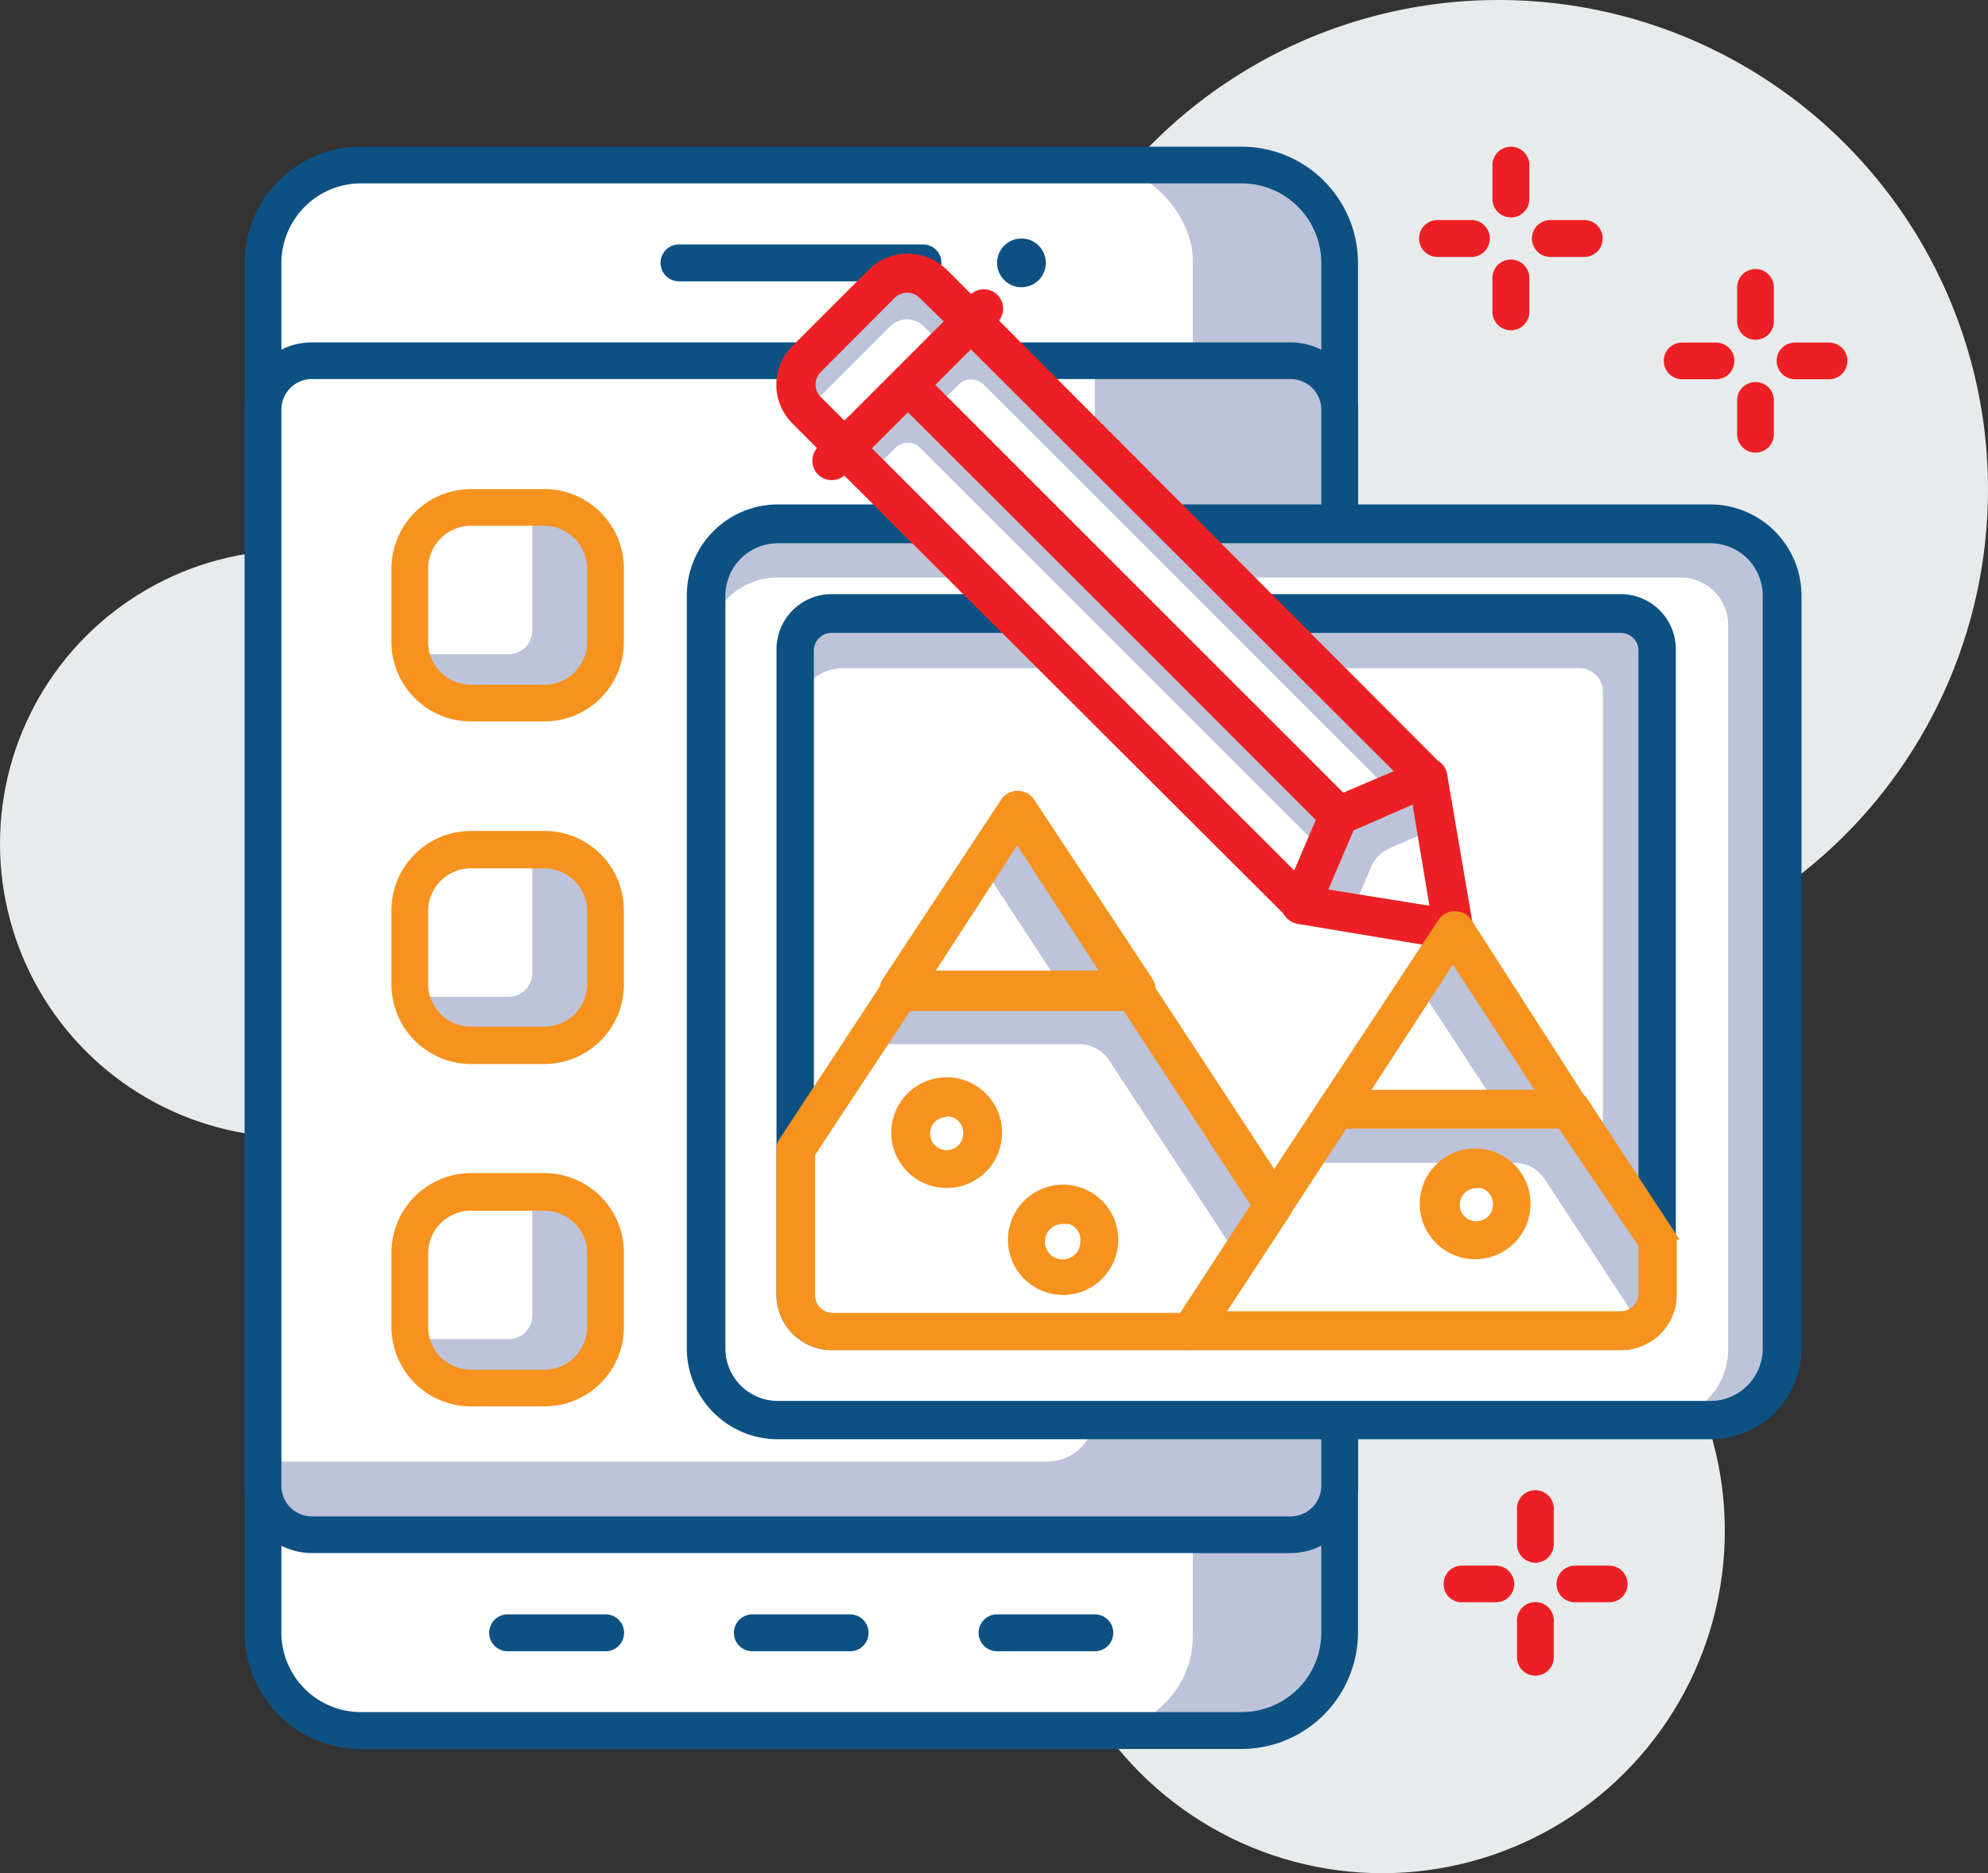 <svg id="layer_1" data-name="layer 1" xmlns="http://www.w3.org/2000/svg" viewBox="0 0 84 79.17"><rect x="0" y="0" width="84" height="79.17" fill="#333333" stroke="none"/><defs><style>.cls-1{fill:#e8ebec;}.cls-2{fill:#bdc3d8;}.cls-3{fill:#fff;}.cls-4,.cls-7{fill:#0d5183;}.cls-5,.cls-9{fill:#f6921e;}.cls-6,.cls-8{fill:#ec2024;}.cls-7{stroke:#0d5183;}.cls-7,.cls-8,.cls-9{stroke-miterlimit:10;stroke-width:0.5px;}.cls-8{stroke:#ec2024;}.cls-9{stroke:#f6921e;}</style></defs><circle class="cls-1" cx="58.41" cy="64.7" r="14.47"/><circle class="cls-1" cx="12.41" cy="35.66" r="12.41"/><circle class="cls-1" cx="63.32" cy="20.68" r="20.68"/><rect class="cls-2" x="11.11" y="9.39" width="45.49" height="66.17" rx="4" transform="translate(67.71 82.54) rotate(180)"/><rect class="cls-3" x="11.11" y="9.39" width="39.29" height="66.17" rx="4" transform="translate(61.51 82.54) rotate(180)"/><path class="cls-4" d="M52.47,76.34H15.25a4.92,4.92,0,0,1-4.91-4.92V13.53a4.91,4.91,0,0,1,4.91-4.91H52.47a4.92,4.92,0,0,1,4.91,4.91V71.42A4.93,4.93,0,0,1,52.47,76.34ZM15.25,10.17a3.37,3.37,0,0,0-3.36,3.36V71.42a3.36,3.36,0,0,0,3.36,3.36H52.47a3.36,3.36,0,0,0,3.36-3.36V13.53a3.37,3.37,0,0,0-3.36-3.36Z" transform="translate(0 -2.42)"/><rect class="cls-2" x="11.11" y="17.67" width="45.49" height="49.62" rx="2" transform="translate(67.71 82.54) rotate(180)"/><path class="cls-3" d="M13.11,17.67H46.26a0,0,0,0,1,0,0V62.19a2,2,0,0,1-2,2H11.11a0,0,0,0,1,0,0V19.67A2,2,0,0,1,13.11,17.67Z" transform="translate(57.37 79.44) rotate(180)"/><path class="cls-4" d="M54.53,68.06H13.18a2.84,2.84,0,0,1-2.84-2.84V19.73a2.84,2.84,0,0,1,2.84-2.84H54.53a2.85,2.85,0,0,1,2.85,2.84V65.22A2.85,2.85,0,0,1,54.53,68.06ZM13.18,18.44a1.29,1.29,0,0,0-1.29,1.29V65.22a1.29,1.29,0,0,0,1.29,1.29H54.53a1.3,1.3,0,0,0,1.3-1.29V19.73a1.3,1.3,0,0,0-1.3-1.29Z" transform="translate(0 -2.42)"/><path class="cls-4" d="M39,14.31H28.69a.78.78,0,0,1,0-1.56H39a.78.78,0,0,1,0,1.56Z" transform="translate(0 -2.42)"/><path class="cls-4" d="M35.92,72.21H31.79a.78.78,0,0,1,0-1.56h4.13a.78.78,0,0,1,0,1.56Z" transform="translate(0 -2.42)"/><path class="cls-4" d="M25.59,72.21H21.45a.78.78,0,0,1,0-1.56h4.14a.78.78,0,0,1,0,1.56Z" transform="translate(0 -2.42)"/><path class="cls-4" d="M46.26,72.21H42.13a.78.78,0,0,1,0-1.56h4.13a.78.78,0,1,1,0,1.56Z" transform="translate(0 -2.42)"/><circle class="cls-4" cx="43.16" cy="11.11" r="1.03"/><rect class="cls-2" x="17.32" y="21.45" width="8.27" height="8.27" rx="2.5"/><path class="cls-3" d="M19.82,21.47h2.67a0,0,0,0,1,0,0v5.18a1,1,0,0,1-1,1H17.32a0,0,0,0,1,0,0V24A2.5,2.5,0,0,1,19.82,21.47Z"/><path class="cls-5" d="M23,32.91H19.9a3.36,3.36,0,0,1-3.36-3.36v-3.1a3.37,3.37,0,0,1,3.36-3.36H23a3.36,3.36,0,0,1,3.36,3.36v3.1A3.35,3.35,0,0,1,23,32.91Zm-3.1-8.27a1.82,1.82,0,0,0-1.81,1.81v3.1a1.81,1.81,0,0,0,1.81,1.81H23a1.81,1.81,0,0,0,1.81-1.81v-3.1A1.82,1.82,0,0,0,23,24.64Z" transform="translate(0 -2.42)"/><rect class="cls-2" x="17.32" y="35.93" width="8.27" height="8.27" rx="2.5"/><path class="cls-3" d="M19.82,35.94h2.67a0,0,0,0,1,0,0v5.19a1,1,0,0,1-1,1H17.32a0,0,0,0,1,0,0V38.44A2.5,2.5,0,0,1,19.82,35.94Z"/><path class="cls-5" d="M23,47.39H19.9A3.37,3.37,0,0,1,16.54,44v-3.1a3.36,3.36,0,0,1,3.36-3.36H23a3.35,3.35,0,0,1,3.36,3.36V44A3.36,3.36,0,0,1,23,47.39Zm-3.1-8.27a1.81,1.81,0,0,0-1.81,1.81V44a1.81,1.81,0,0,0,1.81,1.81H23A1.81,1.81,0,0,0,24.81,44v-3.1A1.81,1.81,0,0,0,23,39.12Z" transform="translate(0 -2.42)"/><rect class="cls-2" x="17.32" y="50.4" width="8.27" height="8.27" rx="2.5"/><path class="cls-3" d="M19.82,50.42h2.67a0,0,0,0,1,0,0V55.6a1,1,0,0,1-1,1H17.32a0,0,0,0,1,0,0V52.92A2.5,2.5,0,0,1,19.82,50.42Z"/><path class="cls-5" d="M23,61.86H19.9a3.36,3.36,0,0,1-3.36-3.36V55.4A3.37,3.37,0,0,1,19.9,52H23a3.36,3.36,0,0,1,3.36,3.36v3.1A3.35,3.35,0,0,1,23,61.86Zm-3.1-8.27a1.81,1.81,0,0,0-1.81,1.81v3.1a1.81,1.81,0,0,0,1.81,1.81H23a1.81,1.81,0,0,0,1.81-1.81V55.4A1.81,1.81,0,0,0,23,53.59Z" transform="translate(0 -2.42)"/><path class="cls-6" d="M63.2,70.14H61.77a.76.76,0,0,1-.77-.77.77.77,0,0,1,.77-.78H63.2a.78.78,0,0,1,.78.78A.77.77,0,0,1,63.2,70.14Z" transform="translate(0 -2.42)"/><path class="cls-6" d="M68,70.14H66.54a.77.77,0,0,1-.77-.77.78.78,0,0,1,.77-.78H68a.78.78,0,0,1,.77.78A.77.77,0,0,1,68,70.14Z" transform="translate(0 -2.42)"/><path class="cls-6" d="M64.87,73.24a.77.77,0,0,1-.77-.77V71a.78.78,0,1,1,1.55,0v1.43A.77.77,0,0,1,64.87,73.24Z" transform="translate(0 -2.42)"/><path class="cls-6" d="M64.87,68.47a.78.78,0,0,1-.77-.77V66.27a.78.78,0,1,1,1.55,0V67.7A.78.78,0,0,1,64.87,68.47Z" transform="translate(0 -2.42)"/><path class="cls-6" d="M72.51,18.45H71.08a.78.78,0,0,1-.78-.78.77.77,0,0,1,.78-.77h1.43a.76.76,0,0,1,.77.77A.77.77,0,0,1,72.51,18.45Z" transform="translate(0 -2.42)"/><path class="cls-6" d="M77.28,18.45H75.85a.78.78,0,0,1-.78-.78.77.77,0,0,1,.78-.77h1.43a.77.77,0,0,1,.78.77A.78.78,0,0,1,77.28,18.45Z" transform="translate(0 -2.42)"/><path class="cls-6" d="M74.18,21.55a.78.78,0,0,1-.78-.78V19.34a.77.77,0,0,1,.78-.77.76.76,0,0,1,.77.77v1.43A.77.77,0,0,1,74.18,21.55Z" transform="translate(0 -2.42)"/><path class="cls-6" d="M74.18,16.78A.78.78,0,0,1,73.4,16V14.57a.78.78,0,0,1,.78-.78.77.77,0,0,1,.77.78V16A.77.77,0,0,1,74.18,16.78Z" transform="translate(0 -2.42)"/><path class="cls-6" d="M62.17,13.28H60.74a.78.78,0,0,1,0-1.56h1.43a.78.78,0,0,1,0,1.56Z" transform="translate(0 -2.42)"/><path class="cls-6" d="M66.94,13.28H65.51a.78.78,0,0,1,0-1.56h1.43a.78.78,0,1,1,0,1.56Z" transform="translate(0 -2.42)"/><path class="cls-6" d="M63.84,16.38a.78.78,0,0,1-.78-.78V14.17a.78.78,0,0,1,1.56,0V15.6A.78.78,0,0,1,63.84,16.38Z" transform="translate(0 -2.42)"/><path class="cls-6" d="M63.84,11.61a.78.78,0,0,1-.78-.78V9.4a.78.78,0,0,1,1.56,0v1.43A.78.78,0,0,1,63.84,11.61Z" transform="translate(0 -2.42)"/><rect class="cls-2" x="29.84" y="24.56" width="45.46" height="37.89" rx="4" transform="translate(105.13 84.59) rotate(180)"/><path class="cls-3" d="M32.84,26.83H69a4,4,0,0,1,4,4V59.45a3,3,0,0,1-3,3H31.84a2,2,0,0,1-2-2V29.83A3,3,0,0,1,32.84,26.83Z" transform="translate(102.86 86.86) rotate(180)"/><path class="cls-7" d="M72.27,63H32.87a3.6,3.6,0,0,1-3.6-3.59V27.59a3.6,3.6,0,0,1,3.6-3.6h39.4a3.61,3.61,0,0,1,3.6,3.6V59.42A3.6,3.6,0,0,1,72.27,63ZM32.87,25.13a2.47,2.47,0,0,0-2.47,2.46V59.42a2.47,2.47,0,0,0,2.47,2.46h39.4a2.46,2.46,0,0,0,2.46-2.46V27.59a2.46,2.46,0,0,0-2.46-2.46Z" transform="translate(0 -2.42)"/><rect class="cls-2" x="33.62" y="28.35" width="36.37" height="30.31" rx="2" transform="translate(103.62 84.59) rotate(180)"/><path class="cls-3" d="M35.62,30.62h30.1a2,2,0,0,1,2,2v24a2,2,0,0,1-2,2H34.62a1,1,0,0,1-1-1v-25A2,2,0,0,1,35.62,30.62Z" transform="translate(101.35 86.86) rotate(180)"/><path class="cls-7" d="M68.48,59.23H35.14a2.09,2.09,0,0,1-2.08-2.09V29.86a2.08,2.08,0,0,1,2.08-2.08H68.48a2.08,2.08,0,0,1,2.08,2.08V57.14A2.09,2.09,0,0,1,68.48,59.23ZM35.14,28.92a1,1,0,0,0-1,.94V57.14a1,1,0,0,0,1,1H68.48a1,1,0,0,0,1-1V29.86a1,1,0,0,0-1-.94Z" transform="translate(0 -2.42)"/><polygon class="cls-2" points="54.96 38.23 35.67 18.94 38.35 16.27 56.57 34.48 54.96 38.23"/><path class="cls-3" d="M55,40.65,36.75,22.43l1.07-1.07a.75.75,0,0,1,1.07,0l17,17Z" transform="translate(0 -2.42)"/><path class="cls-8" d="M55,41.22a.56.56,0,0,1-.4-.17L35.27,21.76a.59.59,0,0,1-.16-.4.58.58,0,0,1,.16-.4L38,18.28a.58.58,0,0,1,.81,0L57,36.49a.57.57,0,0,1,.12.63l-1.6,3.75a.58.58,0,0,1-.42.34ZM36.48,21.36,54.77,39.65,55.9,37,38.35,19.48Z" transform="translate(0 -2.42)"/><polygon class="cls-2" points="60.32 32.87 56.57 34.48 38.35 16.27 41.03 13.59 60.32 32.87"/><path class="cls-3" d="M58.82,35.93l-2.25,1L39.43,19.75l1.07-1.07a.75.75,0,0,1,1.07,0Z" transform="translate(0 -2.42)"/><path class="cls-8" d="M56.57,37.47a.56.56,0,0,1-.4-.17L38,19.08a.57.57,0,0,1,0-.8l2.68-2.68a.58.58,0,0,1,.81,0L60.72,34.89a.54.54,0,0,1,.16.51.57.57,0,0,1-.33.41l-3.76,1.61A.54.54,0,0,1,56.57,37.47ZM39.16,18.68,56.7,36.22l2.63-1.12L41,16.81Z" transform="translate(0 -2.42)"/><path class="cls-8" d="M35.14,22.46a.55.55,0,0,1-.4-.16.58.58,0,0,1,0-.81l6.43-6.43a.57.57,0,0,1,.8,0,.58.58,0,0,1,0,.81L35.54,22.3A.55.55,0,0,1,35.14,22.46Z" transform="translate(0 -2.42)"/><polygon class="cls-2" points="54.96 38.23 56.57 34.48 60.32 32.87 61.39 39.3 54.96 38.23"/><path class="cls-3" d="M57.11,41l.83-1.95a1.47,1.47,0,0,1,.8-.79l1.94-.84.71,4.29Z" transform="translate(0 -2.42)"/><path class="cls-8" d="M61.39,42.29H61.3l-6.43-1.07a.61.61,0,0,1-.41-.29.58.58,0,0,1,0-.5l1.61-3.75a.59.59,0,0,1,.3-.3l3.75-1.6a.56.56,0,0,1,.49,0,.54.54,0,0,1,.29.41L62,41.63a.56.56,0,0,1-.16.49A.54.54,0,0,1,61.39,42.29Zm-5.62-2.08L60.7,41l-.82-4.93L57,37.33Z" transform="translate(0 -2.42)"/><path class="cls-2" d="M35.23,15.45H38.8a2,2,0,0,1,2,2v1.79a0,0,0,0,1,0,0H33.23a0,0,0,0,1,0,0V17.45a2,2,0,0,1,2-2Z" transform="translate(-1.42 28.84) rotate(-45)"/><path class="cls-3" d="M34,17.28H39a1,1,0,0,1,1,1v1.27a0,0,0,0,1,0,0H34a0,0,0,0,1,0,0V17.28A0,0,0,0,1,34,17.28Z" transform="translate(-2.18 29.15) rotate(-45)"/><path class="cls-8" d="M35.68,21.93a.58.58,0,0,1-.41-.17l-1.6-1.61a2.06,2.06,0,0,1,0-2.94h0L36.88,14a2.09,2.09,0,0,1,2.95,0l1.61,1.61a.57.57,0,0,1,0,.8l-5.36,5.36A.58.58,0,0,1,35.68,21.93ZM34.47,18a1,1,0,0,0,0,1.34l1.21,1.21L40.23,16,39,14.8a1,1,0,0,0-1.34,0Z" transform="translate(0 -2.42)"/><polygon class="cls-2" points="61.39 39.3 66.35 46.88 56.44 46.88 61.39 39.3"/><polygon class="cls-3" points="59.89 41.6 63.35 46.88 56.44 46.88 59.89 41.6"/><path class="cls-9" d="M66.35,49.87H56.44A.57.57,0,0,1,56,49l5-7.58a.59.59,0,0,1,.95,0L66.82,49a.55.55,0,0,1,0,.58A.58.58,0,0,1,66.35,49.87Zm-8.86-1.14H65.3l-3.91-6Z" transform="translate(0 -2.42)"/><path class="cls-3" d="M56.44,49.3h9.91L70,54.88v2.26a1.51,1.51,0,0,1-1.51,1.52H50.32Z" transform="translate(0 -2.42)"/><path class="cls-2" d="M69.3,58.41A1.5,1.5,0,0,0,70,57.14V54.88L66.35,49.3H56.44L55,51.57H64a1.52,1.52,0,0,1,1.27.69Z" transform="translate(0 -2.42)"/><path class="cls-9" d="M68.48,59.23H50.32a.57.57,0,0,1-.48-.88L56,49a.59.59,0,0,1,.48-.26h9.91a.56.56,0,0,1,.47.26l3.65,5.57a.59.59,0,0,1,.09.32v2.26A2.09,2.09,0,0,1,68.48,59.23ZM51.37,58.09H68.48a1,1,0,0,0,1-1V55L66,49.87H56.75Z" transform="translate(0 -2.42)"/><polygon class="cls-2" points="42.98 34.27 47.93 41.84 38.02 41.84 42.98 34.27"/><polygon class="cls-3" points="41.48 36.56 44.93 41.84 38.02 41.84 41.48 36.56"/><path class="cls-9" d="M47.93,44.83H38a.59.59,0,0,1-.5-.3.57.57,0,0,1,0-.58l5-7.58a.59.59,0,0,1,1,0l5,7.58a.57.57,0,0,1,0,.58A.56.56,0,0,1,47.93,44.83Zm-8.85-1.14h7.8l-3.9-6Z" transform="translate(0 -2.42)"/><path class="cls-3" d="M38,44.26h9.91l5.9,9-3.51,5.38H35.14a1.52,1.52,0,0,1-1.52-1.52V51Z" transform="translate(0 -2.42)"/><path class="cls-2" d="M52.33,55.58l1.5-2.3-5.9-9H38l-1.48,2.27H45.6a1.52,1.52,0,0,1,1.27.69Z" transform="translate(0 -2.42)"/><path class="cls-9" d="M50.32,59.23H35.14a2.09,2.09,0,0,1-2.08-2.09V51a.56.56,0,0,1,.09-.31L37.55,44a.56.56,0,0,1,.47-.26h9.91a.56.56,0,0,1,.48.26l5.9,9a.58.58,0,0,1,0,.62L50.79,59A.56.56,0,0,1,50.32,59.23ZM34.19,51.16v6a1,1,0,0,0,1,1H50l3.14-4.81-5.52-8.45h-9.3Z" transform="translate(0 -2.42)"/><circle class="cls-3" cx="39.96" cy="47.88" r="1.52"/><path class="cls-9" d="M40,52.38a2.09,2.09,0,1,1,2.09-2.08A2.08,2.08,0,0,1,40,52.38Zm0-3a.95.95,0,1,0,.95.95A.94.94,0,0,0,40,49.35Z" transform="translate(0 -2.42)"/><circle class="cls-3" cx="44.9" cy="52.4" r="1.52"/><path class="cls-9" d="M44.9,56.9A2.08,2.08,0,1,1,47,54.82,2.08,2.08,0,0,1,44.9,56.9Zm0-3a1,1,0,1,0,1,1A.95.95,0,0,0,44.9,53.87Z" transform="translate(0 -2.42)"/><circle class="cls-3" cx="62.33" cy="50.89" r="1.52"/><path class="cls-9" d="M62.33,55.39a2.09,2.09,0,1,1,2.09-2.09A2.09,2.09,0,0,1,62.33,55.39Zm0-3a.95.95,0,1,0,1,.94A.94.94,0,0,0,62.33,52.36Z" transform="translate(0 -2.42)"/></svg>